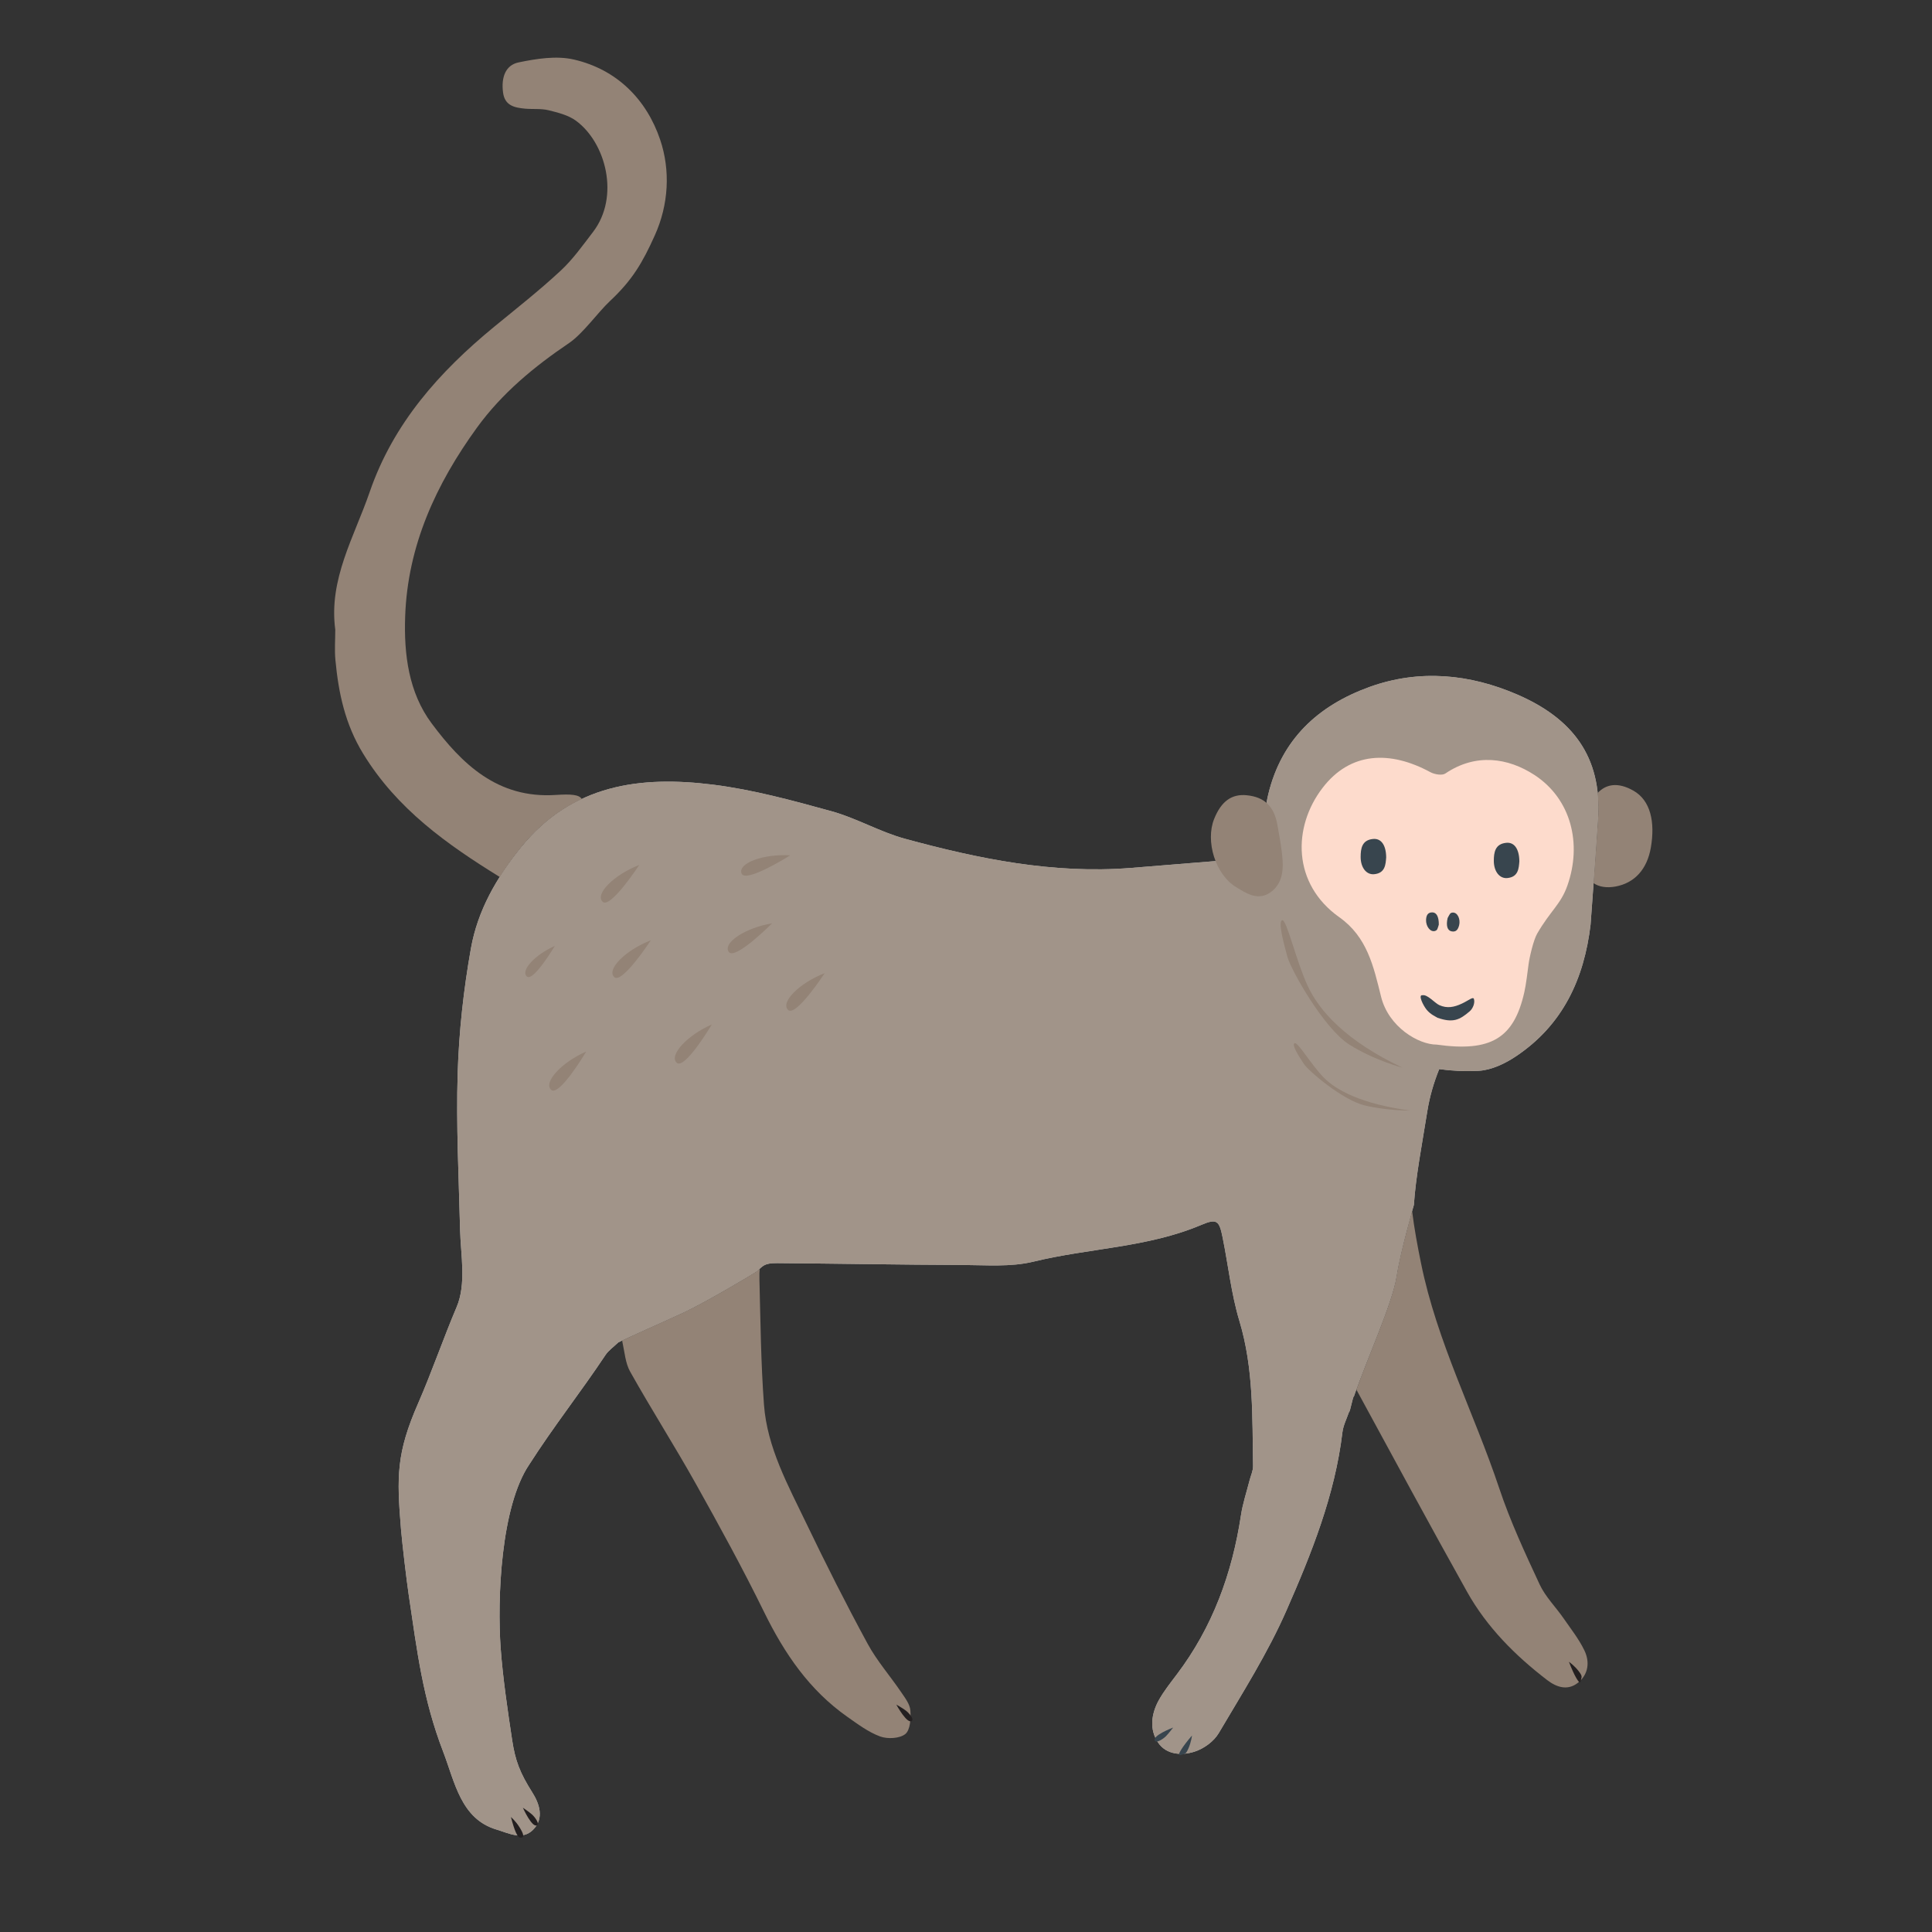 <?xml version="1.0" encoding="utf-8"?>
<!-- Generator: Adobe Illustrator 16.0.0, SVG Export Plug-In . SVG Version: 6.00 Build 0)  -->
<!DOCTYPE svg PUBLIC "-//W3C//DTD SVG 1.1//EN" "http://www.w3.org/Graphics/SVG/1.1/DTD/svg11.dtd">
<svg version="1.1" id="Layer_1" xmlns="http://www.w3.org/2000/svg" xmlns:xlink="http://www.w3.org/1999/xlink" x="0px" y="0px"
	 width="170.08px" height="170.08px" viewBox="0 0 170.08 170.08" enable-background="new 0 0 170.08 170.08" xml:space="preserve">
<rect x="0" y="0" width="170.08" height="170.08" fill="#333333" stroke="none"/>
<g>
	<path opacity="0.8" fill-rule="evenodd" clip-rule="evenodd" fill="#FFFFFF" d="M133.57,61.143
		c-4.17-1.805-8.605-2.256-13.015-0.665c-4.524,1.638-7.729,4.6-8.9,9.427c-0.458,1.875-0.357,3.701-0.027,5.524
		c-4.033,0.326-8.066,0.655-12.099,0.98c-6.804,0.538-13.38-0.801-19.878-2.575c-2.206-0.605-4.248-1.81-6.453-2.419
		c-3.426-0.945-6.895-1.893-10.408-2.336c-6.412-0.802-12.399-0.043-16.909,5.509c-2.187,2.686-3.831,5.577-4.425,8.909
		c-0.644,3.615-1.051,7.302-1.165,10.973c-0.142,4.604,0.1,9.22,0.213,13.827c0.052,2.148,0.568,4.721-0.309,6.776
		c-1.138,2.675-2.207,5.771-3.372,8.436c-1.926,4.397-1.909,6.445-1.519,11.137c0.109,1.284,0.486,4.461,0.674,5.732
		c0.749,5.042,1.245,9.177,3.037,13.834c1.025,2.669,1.551,5.921,4.704,6.853c1.066,0.318,2.25,0.97,3.206,0.021
		c1.016-1.014,0.55-2.324-0.068-3.298c-1.092-1.722-1.497-2.805-1.768-4.588c-0.389-2.557-0.827-5.521-1.013-8.1
		c-0.309-4.308,0-12.484,2.531-16.195c2.133-3.336,4.506-6.329,6.7-9.625c0.26-0.392,0.68-0.679,1.125-1.104
		c1.16-0.599,3.838-1.745,5.751-2.639c1.914-0.893,6.187-3.429,6.442-3.627c0.528-0.415,0.576-0.725,1.794-0.713
		c5.423,0.042,10.842,0.143,16.269,0.162c2.102,0.008,4.286,0.196,6.287-0.291c4.903-1.2,10.057-1.231,14.789-3.241
		c1.362-0.577,1.57-0.365,1.864,1.094c0.5,2.458,0.762,4.982,1.483,7.372c1.263,4.195,1.128,8.479,1.2,12.757
		c0.008,0.428-0.204,0.856-0.312,1.287c-0.258,1.018-0.598,2.021-0.753,3.056c-0.777,5.123-2.499,9.855-5.652,14.018
		c-0.562,0.745-1.147,1.479-1.596,2.289c-0.651,1.198-0.823,2.55-0.054,3.698c0.74,1.1,2.091,1.159,3.208,0.809
		c0.812-0.256,1.703-0.9,2.133-1.627c2.088-3.542,4.317-7.047,5.963-10.801c2.208-5.022,4.27-10.158,4.931-15.698
		c0.075-0.606,0.374-1.181,0.574-1.765c0.116-0.029,0.328-1.372,0.442-1.399c1.065-3.149,3.361-8.125,3.743-10.549
		c0.384-2.423,1.53-6.292,1.53-6.292c0.172-2.553,0.721-5.348,1.191-8.297c0.201-1.244,0.564-2.489,1.04-3.661
		c1.115,0.153,2.268,0.215,3.468,0.15c1.133-0.061,2.354-0.646,3.321-1.3c4.09-2.75,5.968-6.784,6.536-11.576
		c0.221-3.097,0.46-6.198,0.658-9.303C141.049,66.541,138.341,63.208,133.57,61.143z"/>
	<path fill-rule="evenodd" clip-rule="evenodd" fill="#938376" d="M137.633,142.447c-0.69-0.993-1.587-1.882-2.09-2.958
		c-1.293-2.778-2.595-5.577-3.563-8.479c-2.216-6.633-5.488-12.906-6.883-19.807c-0.309-1.512-0.594-3.046-0.784-4.584
		c-0.327,1.148-1.077,3.876-1.373,5.747c-0.359,2.284-2.407,6.813-3.534,9.966c3.236,5.945,6.446,11.902,9.751,17.811
		c1.739,3.104,4.234,5.604,7.052,7.764c0.81,0.618,1.778,0.956,2.687,0.244c0.956-0.753,1.069-1.858,0.579-2.87
		C138.987,144.276,138.273,143.375,137.633,142.447z"/>
	<path fill-rule="evenodd" clip-rule="evenodd" fill="#938376" d="M79.341,148.98c-0.974-1.438-2.142-2.763-2.965-4.282
		c-1.888-3.475-3.673-7.011-5.386-10.578c-1.606-3.352-3.452-6.665-3.735-10.464c-0.271-3.664-0.306-7.351-0.4-11.029
		c-0.01-0.394-0.001-0.686,0.025-0.934c-0.076,0.067-0.155,0.139-0.253,0.217c-0.255,0.198-4.529,2.734-6.442,3.627
		c-1.754,0.818-4.137,1.845-5.417,2.473c0.227,1.063,0.291,2.001,0.702,2.732c1.856,3.313,3.904,6.518,5.758,9.83
		c2.094,3.742,4.159,7.506,6.044,11.353c1.778,3.626,3.972,6.855,7.31,9.203c0.923,0.649,1.862,1.356,2.901,1.739
		c0.653,0.239,1.714,0.183,2.211-0.211c0.441-0.352,0.502-1.375,0.45-2.077C80.102,150.028,79.68,149.476,79.341,148.98z"/>
	<path fill-rule="evenodd" clip-rule="evenodd" fill="#938376" d="M43.997,77.205c0.566-0.896,1.194-1.769,1.885-2.617
		c1.606-1.978,3.402-3.338,5.336-4.246c-0.238-0.396-0.95-0.448-2.317-0.359c-5.095,0.327-8.237-2.723-10.908-6.31
		c-2.019-2.707-2.443-6.083-2.325-9.398c0.214-6.239,2.723-11.672,6.331-16.643c2.19-3.013,5.017-5.349,8.087-7.425
		c1.235-0.834,2.53-2.691,3.614-3.707c1.967-1.842,2.864-3.376,3.94-5.768c1.233-2.727,1.387-5.74,0.475-8.438
		c-1.195-3.535-3.807-6.178-7.591-7.052c-1.532-0.355-3.287-0.076-4.868,0.251c-1.176,0.243-1.541,1.351-1.372,2.646
		c0.152,1.172,1.018,1.34,1.942,1.428c0.683,0.06,1.397-0.02,2.052,0.135c0.837,0.208,1.748,0.431,2.424,0.926
		c2.628,1.92,3.894,6.676,1.499,9.8c-0.906,1.181-1.782,2.424-2.868,3.424c-1.863,1.73-3.868,3.305-5.835,4.919
		c-4.826,3.966-8.872,8.499-10.952,14.538c-1.361,3.958-3.626,7.681-3.031,12.125c0,0.89-0.072,1.786,0.012,2.666
		c0.273,2.906,0.849,5.645,2.444,8.252C34.943,71.215,39.342,74.329,43.997,77.205z"/>
	<path fill-rule="evenodd" clip-rule="evenodd" fill="#938376" d="M143.803,69.609c-1.386-0.792-2.432-0.573-3.159,0.203
		c0.075,0.715,0.094,1.47,0.041,2.277c-0.12,1.889-0.263,3.772-0.4,5.657c0.496,0.338,1.158,0.439,1.937,0.298
		c1.681-0.311,2.78-1.523,3.108-3.433C145.716,72.372,145.308,70.47,143.803,69.609z"/>
	<path opacity="0.8" fill-rule="evenodd" clip-rule="evenodd" fill="#938376" d="M133.57,61.143
		c-4.17-1.805-8.605-2.256-13.015-0.665c-4.524,1.638-7.729,4.6-8.9,9.427c-0.458,1.875-0.357,3.701-0.027,5.524
		c-4.033,0.326-8.066,0.655-12.099,0.98c-6.804,0.538-13.38-0.801-19.878-2.575c-2.206-0.605-4.248-1.81-6.453-2.419
		c-3.426-0.945-6.895-1.893-10.408-2.336c-6.412-0.802-12.399-0.043-16.909,5.509c-2.187,2.686-3.831,5.577-4.425,8.909
		c-0.644,3.615-1.051,7.302-1.165,10.973c-0.142,4.604,0.1,9.22,0.213,13.827c0.052,2.148,0.568,4.721-0.309,6.776
		c-1.138,2.675-2.207,5.771-3.372,8.436c-1.926,4.397-1.909,6.445-1.519,11.137c0.109,1.284,0.486,4.461,0.674,5.732
		c0.749,5.042,1.245,9.177,3.037,13.834c1.025,2.669,1.551,5.921,4.704,6.853c1.066,0.318,2.25,0.97,3.206,0.021
		c1.016-1.014,0.55-2.324-0.068-3.298c-1.092-1.722-1.497-2.805-1.768-4.588c-0.389-2.557-0.827-5.521-1.013-8.1
		c-0.309-4.308,0-12.484,2.531-16.195c2.133-3.336,4.506-6.329,6.7-9.625c0.26-0.392,0.68-0.679,1.125-1.104
		c1.16-0.599,3.838-1.745,5.751-2.639c1.914-0.893,6.187-3.429,6.442-3.627c0.528-0.415,0.576-0.725,1.794-0.713
		c5.423,0.042,10.842,0.143,16.269,0.162c2.102,0.008,4.286,0.196,6.287-0.291c4.903-1.2,10.057-1.231,14.789-3.241
		c1.362-0.577,1.57-0.365,1.864,1.094c0.5,2.458,0.762,4.982,1.483,7.372c1.263,4.195,1.128,8.479,1.2,12.757
		c0.008,0.428-0.204,0.856-0.312,1.287c-0.258,1.018-0.598,2.021-0.753,3.056c-0.777,5.123-2.499,9.855-5.652,14.018
		c-0.562,0.745-1.147,1.479-1.596,2.289c-0.651,1.198-0.823,2.55-0.054,3.698c0.74,1.1,2.091,1.159,3.208,0.809
		c0.812-0.256,1.703-0.9,2.133-1.627c2.088-3.542,4.317-7.047,5.963-10.801c2.208-5.022,4.27-10.158,4.931-15.698
		c0.075-0.606,0.374-1.181,0.574-1.765c0.116-0.029,0.328-1.372,0.442-1.399c1.065-3.149,3.361-8.125,3.743-10.549
		c0.384-2.423,1.53-6.292,1.53-6.292c0.172-2.553,0.721-5.348,1.191-8.297c0.201-1.244,0.564-2.489,1.04-3.661
		c1.115,0.153,2.268,0.215,3.468,0.15c1.133-0.061,2.354-0.646,3.321-1.3c4.09-2.75,5.968-6.784,6.536-11.576
		c0.221-3.097,0.46-6.198,0.658-9.303C141.049,66.541,138.341,63.208,133.57,61.143z"/>
	<path fill-rule="evenodd" clip-rule="evenodd" fill="#FDDBCC" d="M126.471,91.96c-1.603,0-4.233-1.555-4.891-4.218
		c-0.669-2.699-1.224-5.257-3.676-6.996c-4.142-2.934-4.129-7.932-1.47-11.392c2.438-3.177,5.936-3.305,9.493-1.375
		c0.367,0.195,1.021,0.307,1.309,0.116c2.69-1.822,5.536-1.379,7.842,0.124c3.251,2.121,4.2,6.074,2.904,9.742
		c-0.586,1.662-1.475,2.188-2.654,4.217c-0.324,0.55-0.677,2.065-0.762,2.699c-0.083,0.63-0.223,1.813-0.379,2.487
		C133.277,91.382,131.278,92.637,126.471,91.96z"/>
	<path fill-rule="evenodd" clip-rule="evenodd" fill="#38454E" d="M126.555,89.6c-0.127-0.087-0.609-0.275-0.968-0.717
		c-0.292-0.359-0.781-1.332-0.358-1.269c0.433-0.087,1.079,0.686,1.474,0.869c0.697,0.312,1.309,0.184,1.986-0.131
		c0.588-0.272,0.986-0.635,1.063-0.416c0.115,0.344-0.084,0.847-0.371,1.093C128.495,89.791,127.91,90.069,126.555,89.6z"/>
	<path fill-rule="evenodd" clip-rule="evenodd" fill="#38454E" d="M126.663,81.397c-0.113,0.351-0.108,0.501-0.358,0.565
		c-0.407,0.097-0.787-0.435-0.764-0.988c0.017-0.354,0.126-0.662,0.557-0.654C126.475,80.324,126.669,80.73,126.663,81.397z"/>
	<path fill-rule="evenodd" clip-rule="evenodd" fill="#38454E" d="M127.439,80.818c0.18-0.322,0.203-0.474,0.462-0.483
		c0.419-0.011,0.684,0.587,0.551,1.121c-0.088,0.347-0.256,0.626-0.678,0.531C127.404,81.907,127.292,81.464,127.439,80.818z"/>
	<path fill-rule="evenodd" clip-rule="evenodd" fill="#38454E" d="M122.03,75.477c-0.047,0.614-0.08,1.391-1.06,1.482
		c-0.69,0.064-1.185-0.59-1.188-1.51c0-0.766,0.119-1.491,1.076-1.59C121.575,73.779,122.019,74.377,122.03,75.477z"/>
	<path fill-rule="evenodd" clip-rule="evenodd" fill="#38454E" d="M133.754,75.816c-0.048,0.613-0.08,1.387-1.06,1.482
		c-0.69,0.064-1.185-0.59-1.189-1.511c0-0.766,0.125-1.491,1.081-1.59C133.299,74.118,133.737,74.715,133.754,75.816z"/>
	<path fill-rule="evenodd" clip-rule="evenodd" fill="#938376" d="M123.462,93.988c-4.983-2.356-7.334-5.002-8.358-7.231
		c-1.024-2.231-1.843-5.854-2.229-5.747c-0.389,0.104,0.141,2.048,0.459,3.221c0.315,1.164,3.216,6.31,5.437,7.718
		C120.989,93.351,123.462,93.988,123.462,93.988z"/>
	<path fill-rule="evenodd" clip-rule="evenodd" fill="#938376" d="M124.126,97.767c-4.265-0.594-6.483-1.77-7.6-2.917
		c-1.121-1.145-2.265-3.138-2.556-3.014c-0.294,0.124,0.391,1.18,0.806,1.812c0.41,0.635,3.412,3.19,5.359,3.665
		C122.086,97.783,124.126,97.767,124.126,97.767z"/>
	<path fill-rule="evenodd" clip-rule="evenodd" fill="#38454E" d="M104.935,152.783c-0.83,0.957-1.404,1.85-1.02,1.721
		c0.382-0.126,0.444,0,0.701-0.572C104.871,153.357,104.935,152.783,104.935,152.783z"/>
	<path fill-rule="evenodd" clip-rule="evenodd" fill="#231F20" d="M138.118,146.293c0.449,1.185,0.964,2.113,1.032,1.715
		c0.067-0.396,0.21-0.392-0.172-0.888C138.593,146.62,138.118,146.293,138.118,146.293z"/>
	<path fill-rule="evenodd" clip-rule="evenodd" fill="#231F20" d="M44.979,159.958c0.317,1.224,0.579,1.817,0.837,1.817
		c0.402,0,0.253-0.368-0.074-0.904C45.416,160.336,44.979,159.958,44.979,159.958z"/>
	<path fill-rule="evenodd" clip-rule="evenodd" fill="#38454E" d="M101.689,153.269c-0.368-0.45,1.587-1.187,1.587-1.187
		s-0.384,0.509-0.638,0.765C102.384,153.102,101.828,153.44,101.689,153.269z"/>
	<path fill-rule="evenodd" clip-rule="evenodd" fill="#231F20" d="M80.295,151.471c-0.397,0.423-1.39-1.409-1.39-1.409
		s0.558,0.31,0.843,0.529C80.036,150.81,80.445,151.312,80.295,151.471z"/>
	<path fill-rule="evenodd" clip-rule="evenodd" fill="#231F20" d="M47.31,160.652c-0.426,0.394-1.279-1.512-1.279-1.512
		s0.53,0.352,0.801,0.593C47.102,159.974,47.472,160.504,47.31,160.652z"/>
	<path fill-rule="evenodd" clip-rule="evenodd" fill="#938376" d="M56.273,76.147c-2.21,0.849-3.913,2.551-3.23,3.232
		C53.722,80.057,56.273,76.147,56.273,76.147z"/>
	<path fill-rule="evenodd" clip-rule="evenodd" fill="#938376" d="M57.293,82.779c-2.21,0.849-3.912,2.552-3.23,3.232
		C54.743,86.689,57.293,82.779,57.293,82.779z"/>
	<path fill-rule="evenodd" clip-rule="evenodd" fill="#938376" d="M72.601,85.67c-2.211,0.853-3.913,2.555-3.231,3.232
		C70.049,89.584,72.601,85.67,72.601,85.67z"/>
	<path fill-rule="evenodd" clip-rule="evenodd" fill="#938376" d="M67.968,81.285c-2.337,0.383-4.349,1.706-3.82,2.507
		C64.678,84.597,67.968,81.285,67.968,81.285z"/>
	<path fill-rule="evenodd" clip-rule="evenodd" fill="#938376" d="M62.663,90.188c-2.173,0.945-3.799,2.72-3.09,3.369
		C60.284,94.207,62.663,90.188,62.663,90.188z"/>
	<path fill-rule="evenodd" clip-rule="evenodd" fill="#938376" d="M48.84,83.278c-1.732,0.75-3.03,2.164-2.464,2.682
		C46.942,86.479,48.84,83.278,48.84,83.278z"/>
	<path fill-rule="evenodd" clip-rule="evenodd" fill="#938376" d="M51.607,92.573c-2.172,0.94-3.799,2.718-3.089,3.369
		C49.228,96.587,51.607,92.573,51.607,92.573z"/>
	<path fill-rule="evenodd" clip-rule="evenodd" fill="#938376" d="M69.565,75.298c-2.363-0.148-4.62,0.693-4.285,1.594
		C65.617,77.793,69.565,75.298,69.565,75.298z"/>
</g>
<path fill-rule="evenodd" clip-rule="evenodd" fill="#938376" d="M106.885,72.093c0.623-1.554,1.545-2.22,2.877-2.084
	c1.558,0.159,2.404,0.968,2.695,2.626c0.178,1.032,0.387,2.069,0.454,3.109c0.08,1.124-0.153,2.248-1.181,2.885
	c-1.064,0.662-2.057-0.012-2.929-0.545C106.99,76.972,106.099,74.046,106.885,72.093z"/>
</svg>
